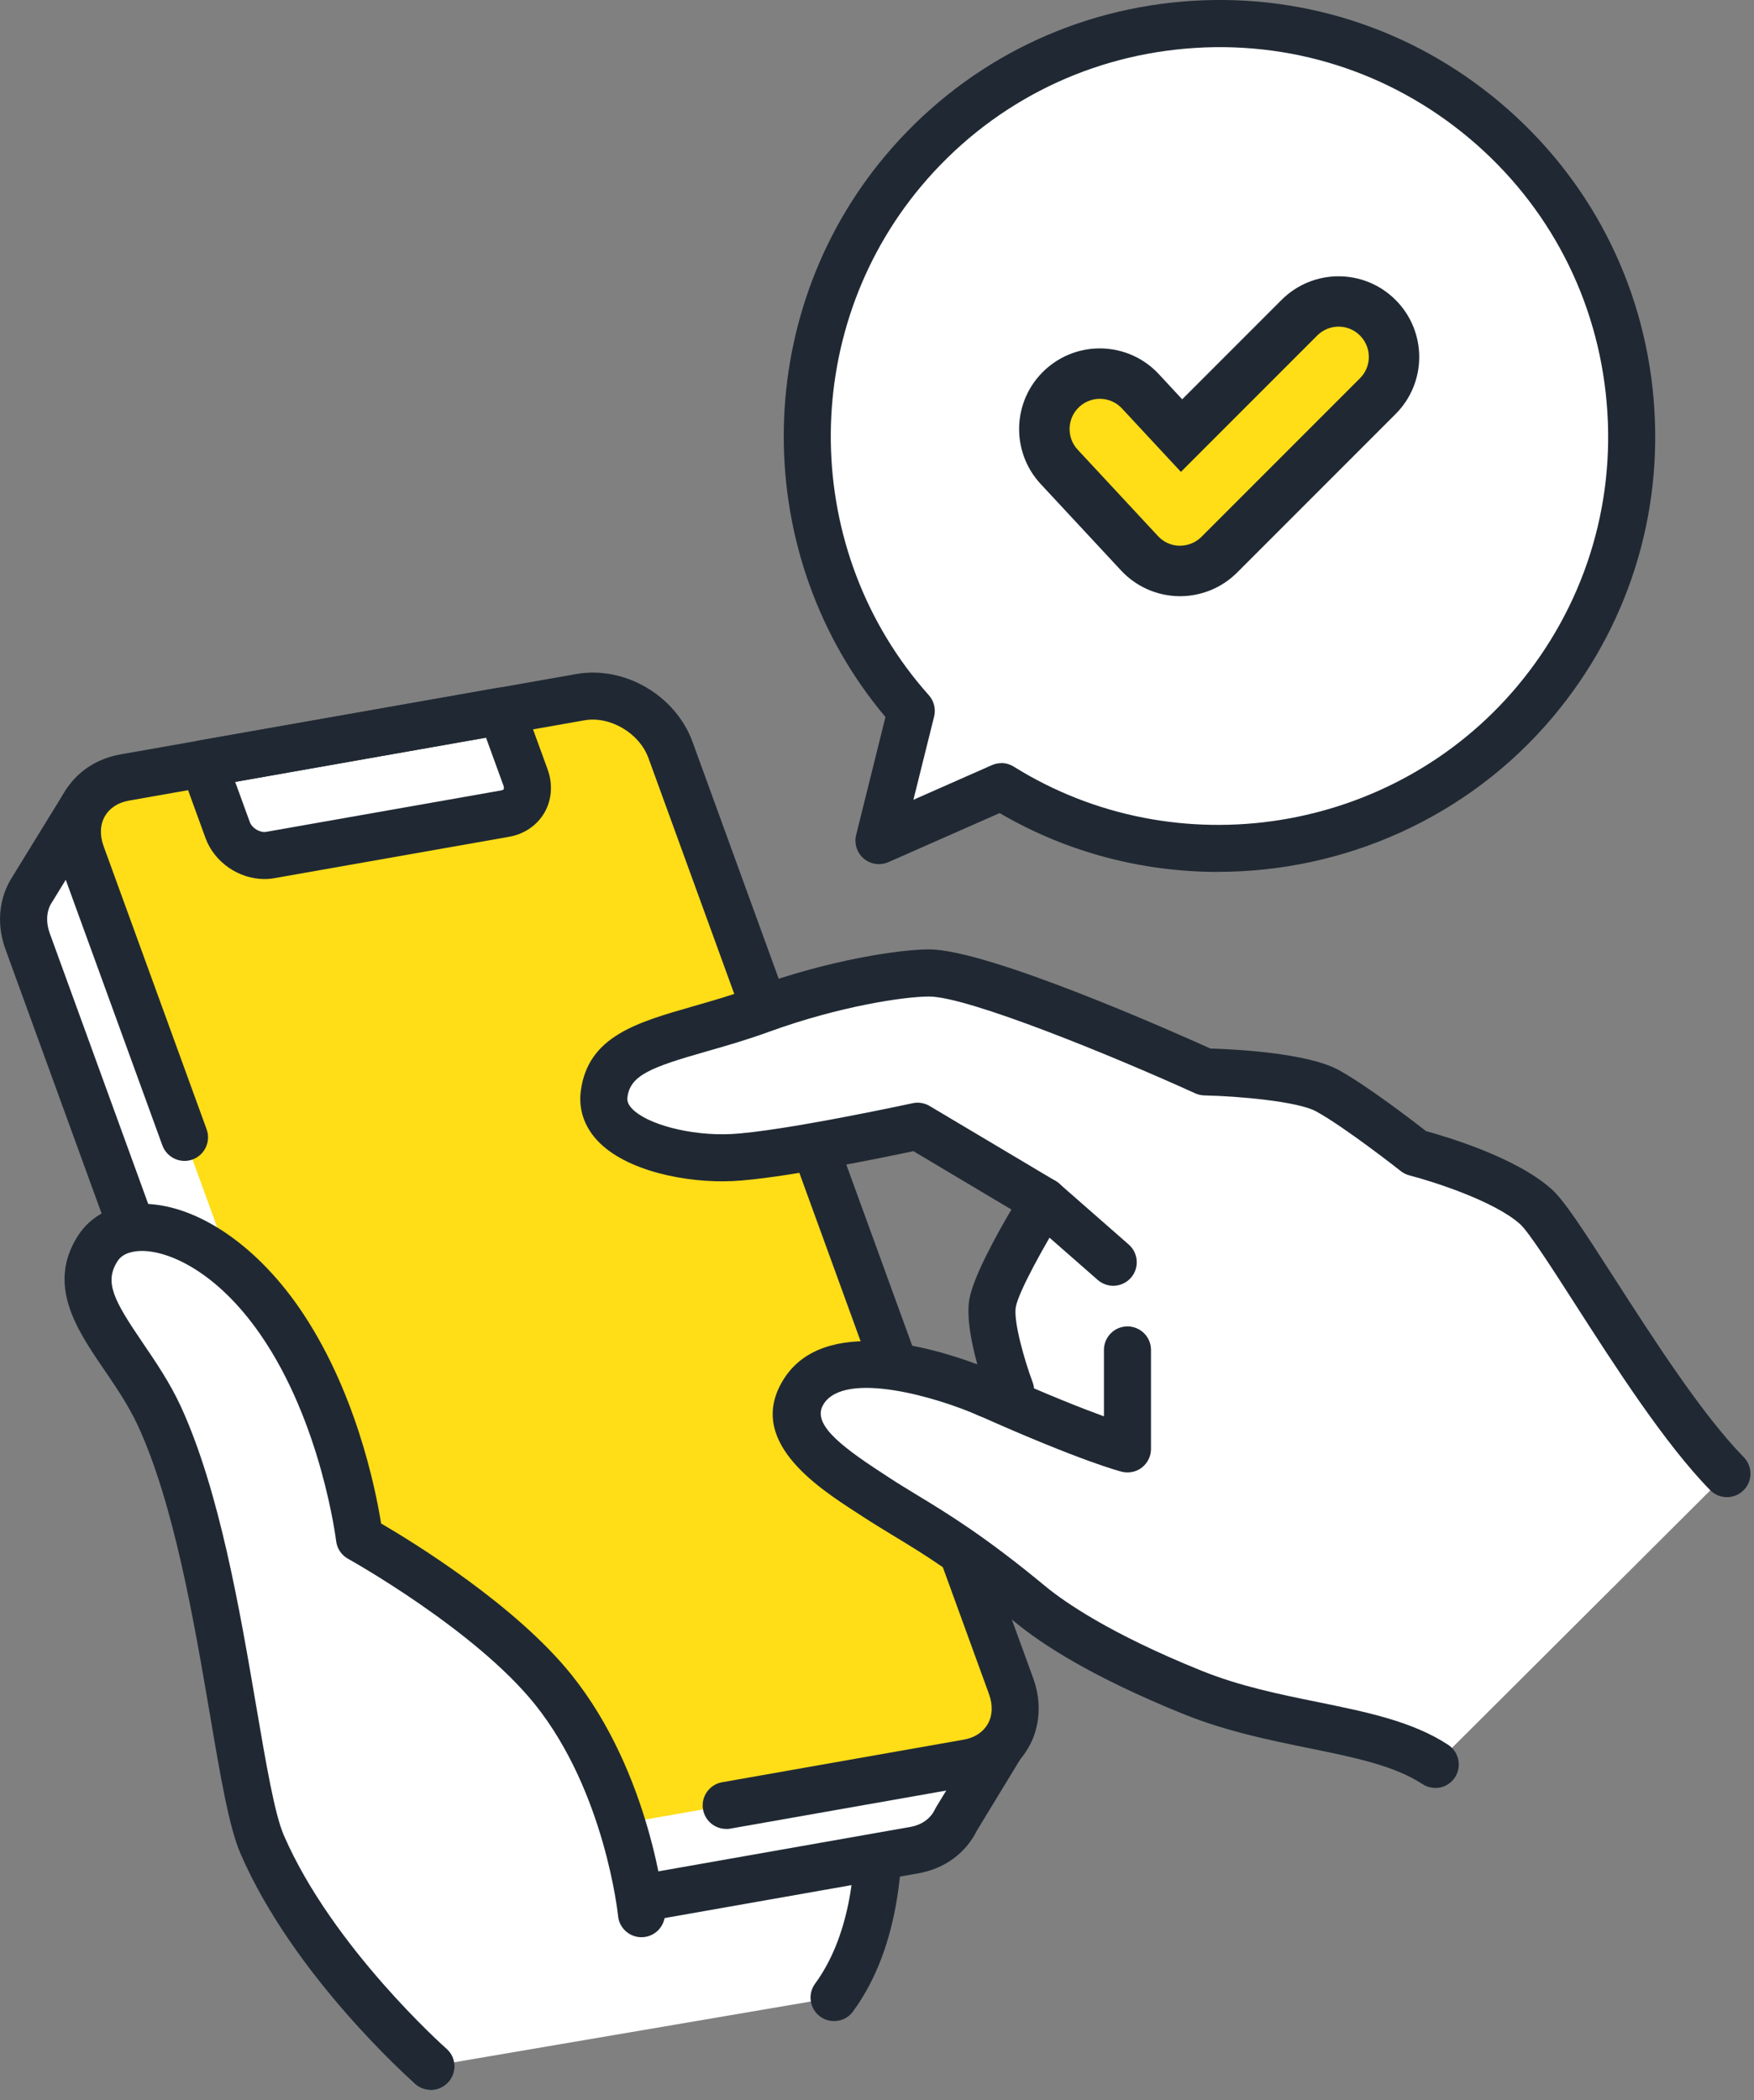 <svg width="132" height="158" viewBox="0 0 132 158" fill="none" xmlns="http://www.w3.org/2000/svg">
<rect x="0" y="0" width="132" height="158" fill="#808080" stroke="none"/>
<g clip-path="url(#clip0_262_118246)">
<path d="M24.662 128.07L21.971 129.977L28.738 149.769L32.421 155.44L62.769 150.27C69.512 141.054 64.034 123.518 64.034 123.518L24.662 128.075V128.07Z" fill="white"/>
<path d="M32.427 157.21C31.845 157.21 31.279 156.927 30.94 156.406L27.257 150.736C27.176 150.614 27.116 150.483 27.065 150.346L20.297 130.554C20.044 129.81 20.308 128.991 20.95 128.536L23.641 126.629C23.884 126.457 24.167 126.351 24.46 126.315L63.832 121.763C64.677 121.667 65.471 122.183 65.724 122.992C65.957 123.741 71.389 141.489 64.196 151.317C63.62 152.106 62.512 152.278 61.723 151.702C60.934 151.125 60.762 150.017 61.339 149.228C66.422 142.279 63.802 129.664 62.73 125.455L25.315 129.785L24.071 130.665L30.338 148.996L33.898 154.479C34.43 155.298 34.197 156.396 33.378 156.927C33.079 157.119 32.745 157.215 32.416 157.215L32.427 157.21Z" fill="#202933"/>
<path d="M76.114 130.038L70.606 129.482L46.408 63.003C45.432 60.318 42.387 58.537 39.615 59.023L10.207 64.207L6.419 60.409L2.307 67.095C1.705 68.142 1.578 69.468 2.074 70.818L7.85 86.69L15.377 107.373L27.708 141.247C28.684 143.933 31.73 145.713 34.501 145.227L68.795 139.183C70.292 138.92 71.4 138.045 71.951 136.877L76.109 130.038H76.114Z" fill="white"/>
<path d="M33.555 147.079C30.323 147.079 27.177 144.96 26.049 141.854L0.415 71.425C-0.233 69.64 -0.117 67.814 0.743 66.271C0.764 66.236 0.784 66.2 0.804 66.165L4.916 59.478C5.199 59.018 5.68 58.709 6.216 58.648C6.757 58.583 7.293 58.775 7.673 59.154L10.814 62.3L39.311 57.278C42.948 56.635 46.797 58.886 48.072 62.397L71.89 127.833L76.291 128.278C76.898 128.339 77.429 128.708 77.697 129.249C77.97 129.795 77.94 130.438 77.626 130.959L73.509 137.726C72.674 139.416 71.071 140.584 69.103 140.928L34.809 146.973C34.395 147.049 33.975 147.084 33.555 147.084V147.079ZM3.849 67.971C3.485 68.603 3.449 69.397 3.743 70.206L29.377 140.64C30.06 142.522 32.27 143.821 34.197 143.483L68.491 137.438C69.366 137.286 70.024 136.816 70.358 136.118C70.383 136.062 70.413 136.007 70.444 135.956L73.145 131.52L70.433 131.247C69.756 131.181 69.179 130.731 68.946 130.089L44.749 63.611C44.066 61.729 41.855 60.429 39.928 60.768L10.521 65.952C9.949 66.053 9.367 65.866 8.958 65.462L6.752 63.251L3.849 67.976V67.971Z" fill="#202933"/>
<path d="M50.46 56.423C49.483 53.737 46.438 51.956 43.667 52.442L9.373 58.486C6.601 58.977 5.144 61.552 6.121 64.237L13.88 85.557L19.423 100.792L31.755 134.666C32.731 137.352 35.776 139.132 38.548 138.647L72.842 132.603C75.613 132.112 77.07 129.537 76.094 126.851L50.46 56.418V56.423Z" fill="#FFDD17"/>
<path d="M38.013 61.208L20.34 64.323C19.03 64.556 17.593 63.712 17.133 62.442L15.312 57.444L37.73 53.494L39.55 58.492C40.011 59.761 39.323 60.975 38.013 61.208Z" fill="white"/>
<path d="M19.904 66.129C17.992 66.129 16.136 64.88 15.468 63.049L13.647 58.051C13.47 57.561 13.516 57.014 13.779 56.559C14.042 56.104 14.487 55.791 15.003 55.699L37.42 51.749C38.27 51.597 39.1 52.078 39.393 52.887L41.214 57.885C41.614 58.987 41.528 60.176 40.971 61.137C40.42 62.088 39.454 62.75 38.321 62.948L20.648 66.063C20.4 66.109 20.152 66.129 19.904 66.129ZM17.699 58.82L18.797 61.835C18.963 62.3 19.565 62.659 20.036 62.578L37.709 59.463C37.81 59.447 37.881 59.407 37.906 59.367C37.931 59.326 37.936 59.23 37.886 59.093L36.576 55.492L17.699 58.82Z" fill="#202933"/>
<path d="M54.648 137.585C53.804 137.585 53.06 136.983 52.908 136.123C52.736 135.162 53.384 134.241 54.345 134.074L72.539 130.867C73.343 130.726 73.975 130.311 74.329 129.704C74.694 129.072 74.729 128.278 74.436 127.463L48.801 57.03C48.118 55.148 45.908 53.848 43.981 54.187L9.687 60.231C8.883 60.373 8.251 60.788 7.897 61.395C7.532 62.027 7.497 62.821 7.79 63.635L15.55 84.955C15.883 85.876 15.408 86.887 14.492 87.226C13.572 87.56 12.56 87.085 12.221 86.169L4.462 64.849C3.81 63.064 3.946 61.157 4.831 59.629C5.717 58.102 7.219 57.08 9.07 56.751L43.364 50.707C47.001 50.065 50.85 52.315 52.124 55.826L77.759 126.259C78.411 128.045 78.275 129.952 77.39 131.479C76.504 133.007 75.002 134.029 73.151 134.357L54.957 137.564C54.851 137.585 54.75 137.59 54.648 137.59V137.585Z" fill="#202933"/>
<path d="M27.051 115.714C27.051 115.714 25.969 106.457 21.027 99.346C15.903 91.966 9.313 90.884 7.365 93.898C4.78 97.894 9.596 101.318 12.003 106.543C16.601 116.543 17.759 134.186 19.727 138.733C23.586 147.661 32.428 155.435 32.428 155.435L48.275 143.958C48.275 143.958 47.324 134.206 41.644 127.11C36.859 121.136 27.051 115.709 27.051 115.709V115.714Z" fill="white"/>
<path d="M32.422 157.21C32.008 157.21 31.588 157.063 31.254 156.77C30.88 156.441 22.069 148.621 18.098 139.441C17.243 137.468 16.601 133.705 15.791 128.941C14.593 121.915 13.095 113.164 10.395 107.287C9.691 105.754 8.741 104.363 7.825 103.018C5.787 100.034 3.48 96.65 5.883 92.937C6.854 91.44 8.518 90.595 10.566 90.56C14.562 90.489 19.11 93.473 22.483 98.334C26.757 104.49 28.27 112.026 28.68 114.606C31.148 116.047 38.821 120.762 43.024 126.007C48.967 133.427 49.994 143.371 50.035 143.791C50.131 144.762 49.418 145.632 48.446 145.723C47.475 145.819 46.605 145.106 46.514 144.135C46.499 143.963 45.513 134.772 40.263 128.222C35.756 122.598 26.292 117.317 26.196 117.266C25.695 116.988 25.361 116.488 25.296 115.926C25.285 115.84 24.193 107.009 19.575 100.362C16.333 95.689 12.716 94.075 10.622 94.106C10.03 94.116 9.246 94.257 8.852 94.864C7.825 96.453 8.558 97.813 10.749 101.03C11.7 102.426 12.782 104.009 13.611 105.81C16.51 112.112 18.047 121.116 19.282 128.349C20.025 132.699 20.668 136.457 21.35 138.04C25.002 146.482 33.51 154.044 33.596 154.115C34.329 154.762 34.4 155.88 33.753 156.613C33.404 157.013 32.913 157.215 32.422 157.215V157.21Z" fill="#202933"/>
<path d="M115.59 90.772C112.879 88.329 106.521 86.705 106.521 86.705C106.521 86.705 102.191 83.296 99.874 82.037C97.558 80.777 90.684 80.63 90.684 80.63C90.684 80.63 74.316 73.19 69.92 73.185C67.867 73.185 62.814 73.929 57.29 75.937C50.993 78.228 46.006 78.284 45.465 82.269C44.989 85.785 51.054 87.262 55.05 87.075C59.04 86.887 69.055 84.712 69.055 84.712L78.559 90.367C78.559 90.367 75.044 95.992 74.7 98.035C74.351 100.074 76.061 104.601 76.061 104.601L74.376 104.864C74.376 104.864 63.486 100.013 60.507 104.636C58.342 108 63.183 110.812 65.975 112.643C68.767 114.474 71.64 115.789 77.543 120.67C79.586 122.36 83.36 124.722 89.753 127.306C96.506 130.033 103.612 129.836 108.028 132.729L129.98 110.853C124.512 105.279 117.633 92.603 115.6 90.772H115.59Z" fill="white"/>
<path d="M108.011 134.499C107.678 134.499 107.344 134.403 107.045 134.211C104.911 132.815 101.932 132.208 98.482 131.505C95.579 130.913 92.286 130.245 89.079 128.95C82.104 126.133 78.341 123.64 76.403 122.041C72.053 118.445 69.459 116.872 67.167 115.486C66.419 115.031 65.711 114.601 64.998 114.135L64.451 113.781C61.507 111.874 56.029 108.329 59.014 103.696C62.044 98.992 70.066 101.333 73.551 102.638C73.111 101.05 72.721 99.103 72.949 97.752C73.232 96.093 74.962 92.947 76.115 90.99L68.74 86.599C66.378 87.1 58.65 88.688 55.129 88.85C51.72 89.012 47.072 88.112 44.922 85.765C43.946 84.697 43.526 83.408 43.713 82.042C44.264 77.96 47.921 76.918 52.155 75.704C53.531 75.31 55.084 74.865 56.687 74.283C62.458 72.184 67.759 71.42 69.919 71.42C74.345 71.42 88.3 77.616 91.087 78.876C92.878 78.931 98.356 79.199 100.723 80.484C102.812 81.622 106.292 84.288 107.323 85.092C108.861 85.512 114.116 87.07 116.772 89.462C117.718 90.317 119.033 92.335 121.471 96.124C124.42 100.706 128.087 106.412 131.228 109.619C131.911 110.317 131.901 111.439 131.203 112.122C130.505 112.805 129.382 112.795 128.699 112.097C125.3 108.632 121.527 102.76 118.492 98.035C116.797 95.395 115.042 92.669 114.4 92.092C112.447 90.332 107.733 88.85 106.079 88.425C105.841 88.365 105.614 88.253 105.422 88.102C105.381 88.066 101.183 84.768 99.023 83.595C97.688 82.871 93.318 82.462 90.642 82.406C90.404 82.401 90.166 82.345 89.949 82.249C83.753 79.432 72.838 74.966 69.919 74.966C68.083 74.966 63.197 75.684 57.896 77.611C56.176 78.238 54.558 78.698 53.126 79.108C49.014 80.282 47.441 80.884 47.223 82.517C47.193 82.75 47.208 83.013 47.537 83.372C48.645 84.581 51.978 85.451 54.967 85.314C58.766 85.137 68.579 83.013 68.68 82.993C69.12 82.897 69.575 82.973 69.959 83.2L79.464 88.855C79.873 89.098 80.167 89.498 80.278 89.958C80.389 90.418 80.313 90.909 80.06 91.313C78.68 93.529 76.641 97.171 76.444 98.339C76.262 99.406 77.096 102.335 77.713 103.984C77.901 104.485 77.855 105.041 77.587 105.501C77.319 105.962 76.859 106.275 76.333 106.361L74.648 106.624C74.309 106.675 73.965 106.629 73.652 106.493C70.551 105.117 63.617 103.083 61.993 105.607C61.098 106.998 62.924 108.566 66.378 110.807L66.94 111.176C67.602 111.611 68.285 112.021 69.004 112.461C71.28 113.842 74.112 115.557 78.659 119.32C80.086 120.498 83.505 122.891 90.404 125.678C93.308 126.851 96.297 127.458 99.185 128.045C102.832 128.789 106.282 129.487 108.983 131.257C109.802 131.793 110.03 132.891 109.493 133.71C109.154 134.231 108.588 134.509 108.011 134.509V134.499Z" fill="#202933"/>
<path d="M84.849 110.767C84.708 110.767 84.566 110.752 84.424 110.716C84.308 110.686 81.43 109.958 73.646 106.483C72.75 106.083 72.351 105.036 72.75 104.146C73.15 103.256 74.197 102.851 75.087 103.251C78.886 104.95 81.465 105.962 83.079 106.548V101.551C83.079 100.575 83.873 99.781 84.849 99.781C85.825 99.781 86.62 100.575 86.62 101.551V108.997C86.62 109.543 86.372 110.054 85.942 110.393C85.628 110.64 85.244 110.767 84.849 110.767Z" fill="#202933"/>
<path d="M83.777 96.725C83.363 96.725 82.948 96.579 82.609 96.285L77.379 91.703C76.645 91.061 76.57 89.938 77.217 89.204C77.859 88.471 78.982 88.395 79.716 89.042L84.946 93.625C85.679 94.267 85.755 95.39 85.108 96.124C84.759 96.523 84.268 96.725 83.777 96.725Z" fill="#202933"/>
<path d="M111.739 9.064C98.624 -1.973 79.039 -0.293 68.002 12.827C57.931 24.795 58.452 42.139 68.579 53.469L66.151 63.236L75.356 59.175C88.255 67.217 105.432 64.774 115.502 52.806C126.544 39.691 124.86 20.106 111.744 9.064H111.739Z" fill="white"/>
<path d="M91.668 65.593C86.018 65.593 80.338 64.152 75.229 61.167L66.863 64.855C66.246 65.128 65.528 65.027 65.007 64.592C64.491 64.157 64.269 63.464 64.43 62.811L66.636 53.939C56.454 41.856 56.403 23.859 66.646 11.689C72.291 4.982 80.207 0.875 88.942 0.121C97.672 -0.627 106.175 2.064 112.882 7.708C119.589 13.353 123.696 21.269 124.444 30.005C125.193 38.735 122.502 47.237 116.857 53.944C110.449 61.557 101.107 65.588 91.668 65.588V65.593ZM75.356 57.404C75.685 57.404 76.008 57.495 76.292 57.672C88.552 65.32 104.824 62.735 114.146 51.668C119.179 45.684 121.587 38.102 120.914 30.313C120.246 22.524 116.579 15.457 110.601 10.425C104.617 5.392 97.035 2.984 89.245 3.657C81.456 4.325 74.39 7.992 69.357 13.97C60.04 25.043 60.273 41.517 69.898 52.295C70.288 52.73 70.439 53.332 70.298 53.904L68.74 60.166L74.643 57.561C74.87 57.46 75.113 57.409 75.356 57.409V57.404Z" fill="#202933"/>
<path d="M88.811 44.85C88.775 44.85 88.735 44.85 88.699 44.85C87.05 44.819 85.487 44.121 84.365 42.913L78.32 36.413C76.039 33.96 76.175 30.116 78.634 27.834C81.087 25.553 84.931 25.69 87.212 28.148L88.967 30.04L96.443 22.564C98.815 20.192 102.655 20.192 105.027 22.564C107.399 24.936 107.399 28.775 105.027 31.147L93.1 43.074C91.962 44.212 90.414 44.85 88.811 44.85Z" fill="#202933"/>
<path d="M88.81 41.056C88.81 41.056 88.785 41.056 88.77 41.056C88.153 41.046 87.566 40.783 87.146 40.328L81.102 33.828C80.247 32.908 80.298 31.466 81.218 30.612C82.139 29.757 83.58 29.807 84.435 30.728L88.871 35.498L99.129 25.24C100.019 24.35 101.461 24.35 102.346 25.24C103.236 26.13 103.236 27.572 102.346 28.457L90.419 40.384C89.994 40.809 89.412 41.051 88.81 41.051V41.056Z" fill="#FFDD17"/>
</g>
<defs>
<clipPath id="clip0_262_118246">
<rect width="131.733" height="157.21" fill="white"/>
</clipPath>
</defs>
</svg>
